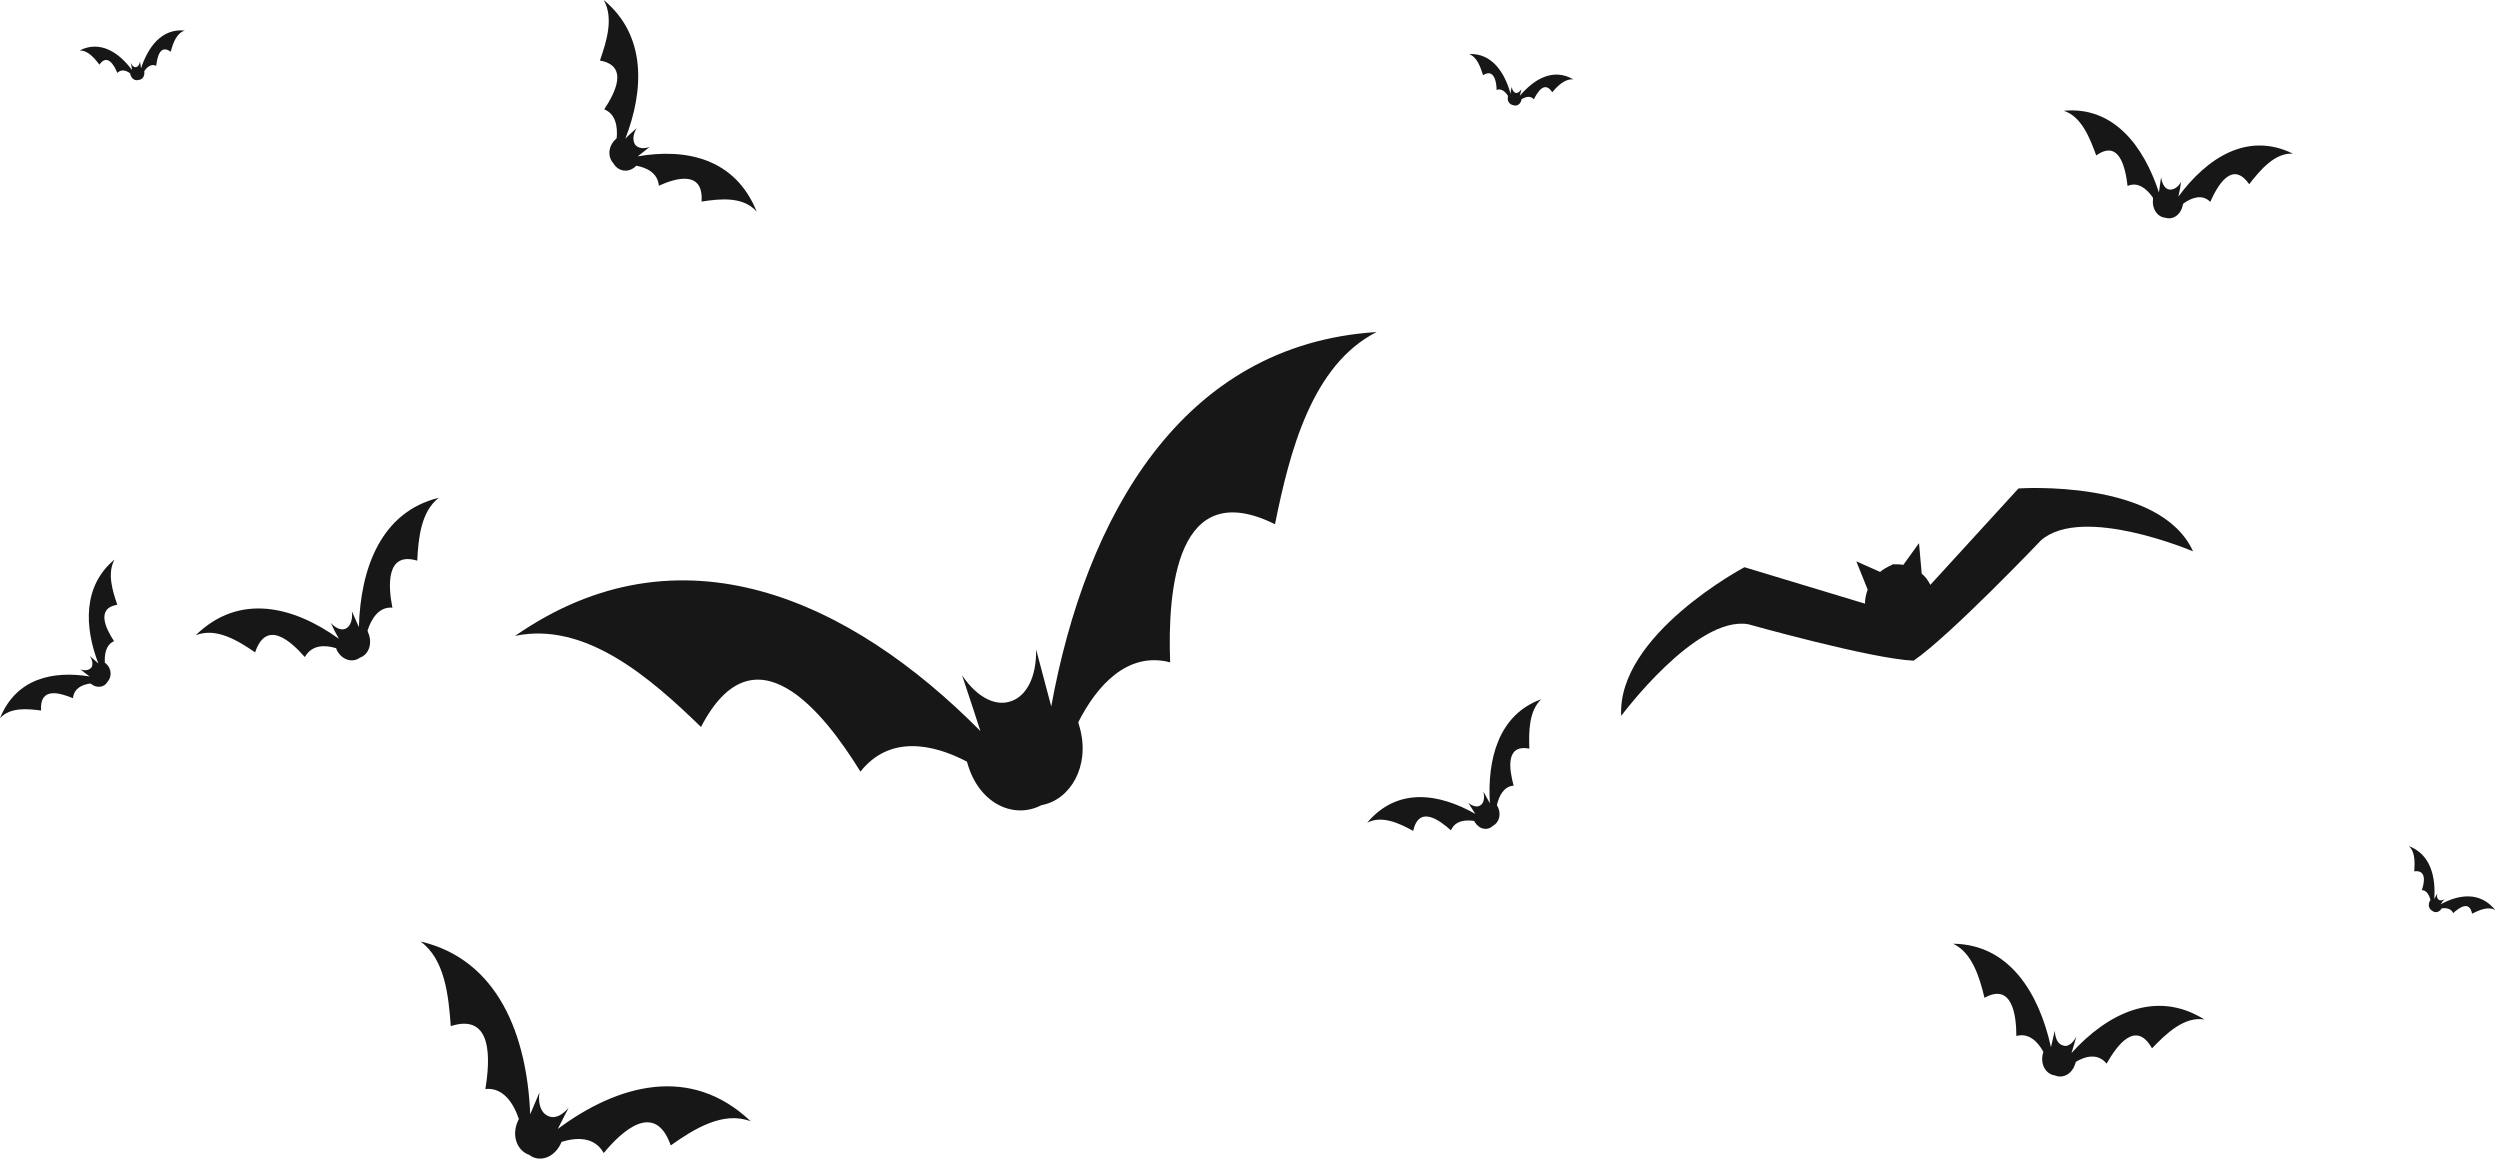 <svg width="384" height="178" viewBox="0 0 384 178" fill="none" xmlns="http://www.w3.org/2000/svg">
<path d="M290.443 86.853C290.36 86.853 290.277 86.944 290.194 86.944C289.695 87.215 289.197 87.485 288.782 87.846L285.129 86.222L286.873 90.554C286.624 91.277 286.458 91.999 286.458 92.721L267.945 87.124C267.945 87.124 248.352 97.505 249.017 109.962C249.017 109.962 260.473 94.526 268.526 95.88C268.526 95.88 287.454 101.206 293.929 101.477C299.492 97.686 313.522 82.972 313.522 82.972C319.914 77.465 336.85 84.687 336.85 84.687C331.786 73.493 310.035 75.028 310.035 75.028L296.503 89.832C296.171 89.2 295.756 88.569 295.175 88.117L294.76 83.423L292.352 86.763C291.854 86.673 291.273 86.673 290.692 86.673C290.692 86.763 290.526 86.763 290.443 86.853Z" fill="#171717"/>
<path d="M333.189 29.111C332.607 29.021 332.109 28.389 331.943 27.215C331.86 27.938 331.694 28.84 331.611 29.562C329.287 22.431 324.638 16.293 317 17.015C319.74 17.918 320.985 21.167 321.981 23.875C325.551 21.348 326.464 25.771 326.796 28.569C328.374 27.847 329.785 29.021 330.698 30.375V30.646C330.532 32.18 331.445 33.354 332.607 33.444C333.687 33.805 334.932 33.083 335.264 31.548L335.347 31.277C336.592 30.375 338.253 29.743 339.498 31.007C340.66 28.389 342.902 24.598 345.475 28.299C347.219 26.042 349.46 23.424 352.2 23.605C345.226 20.174 339 24.236 334.6 30.194C334.766 29.472 334.932 28.569 335.015 27.938C334.517 28.84 333.77 29.201 333.189 29.111Z" fill="#171717"/>
<path d="M316.853 160.574C316.189 160.393 315.69 159.671 315.607 158.317C315.441 159.129 315.192 160.122 315.026 160.844C313.2 152.54 308.634 145.047 300 144.957C302.906 146.311 304.068 150.102 304.815 153.262C309.049 150.915 309.713 155.88 309.713 159.129C311.623 158.588 313.034 160.032 313.864 161.567L313.781 161.837C313.366 163.553 314.279 164.997 315.607 165.177C316.853 165.719 318.264 164.997 318.762 163.372L318.845 163.101C320.339 162.199 322.249 161.747 323.577 163.372C325.155 160.574 328.06 156.602 330.551 161.025C332.709 158.768 335.532 156.06 338.604 156.602C331.132 151.908 323.66 155.699 318.181 161.747C318.43 161.025 318.679 160.032 318.928 159.22C318.264 160.483 317.434 160.844 316.853 160.574Z" fill="#171717"/>
<path d="M374.566 138.172C374.317 137.991 374.234 137.63 374.4 137.179C374.234 137.449 374.068 137.81 373.902 138.081C374.151 134.651 373.321 131.221 370 129.957C370.996 130.86 370.913 132.485 370.83 133.839C372.74 133.568 372.408 135.554 371.992 136.727C372.74 136.727 373.155 137.54 373.321 138.262L373.238 138.352C372.906 138.984 373.072 139.616 373.57 139.887C373.985 140.248 374.649 140.157 374.981 139.616L375.064 139.526C375.728 139.435 376.475 139.526 376.808 140.248C377.721 139.435 379.298 138.262 379.713 140.338C380.792 139.796 382.204 139.165 383.283 139.796C380.958 136.908 377.721 137.359 374.898 138.894C375.064 138.623 375.313 138.262 375.479 138.081C375.147 138.352 374.732 138.352 374.566 138.172Z" fill="#171717"/>
<path d="M232.783 14.262C232.534 14.172 232.285 13.901 232.202 13.36C232.119 13.631 232.036 14.082 232.036 14.443C231.123 11.103 229.13 8.124 225.644 8.305C226.889 8.756 227.387 10.291 227.802 11.554C229.462 10.471 229.877 12.547 229.877 13.811C230.625 13.54 231.206 14.082 231.621 14.714V14.804C231.455 15.526 231.87 16.068 232.451 16.158C232.949 16.339 233.53 16.068 233.696 15.346V15.255C234.277 14.894 235.025 14.623 235.606 15.255C236.187 14.082 237.266 12.367 238.428 14.172C239.259 13.179 240.338 12.096 241.666 12.186C238.511 10.381 235.606 12.186 233.447 14.714C233.53 14.443 233.613 13.992 233.696 13.721C233.364 14.172 233.032 14.353 232.783 14.262Z" fill="#171717"/>
<path d="M155.327 107.692C153.169 108.504 150.263 107.421 147.772 103.72C148.603 106.247 149.765 109.678 150.595 112.295C130.588 92.075 104.437 80.069 79.116 97.672C89.909 95.415 99.871 104.081 107.675 111.664C115.81 95.957 126.437 109.226 132.165 118.524C136.565 112.927 143.206 114.191 148.52 116.989L148.769 117.802C150.678 123.579 155.825 125.836 159.976 123.669C164.459 122.857 167.448 117.621 165.87 111.844L165.621 110.941C168.444 105.345 173.176 100.019 179.734 101.734C179.319 90.45 180.731 73.028 195.84 80.521C198.081 69.417 201.485 56.057 211.447 51.002C181.478 52.898 166.784 79.347 161.47 108.504C160.806 105.886 159.81 102.366 159.146 99.748C159.229 104.261 157.485 106.97 155.327 107.692Z" fill="#171717"/>
<path d="M97.547 22.206C97.215 21.665 97.132 20.762 97.796 19.679C97.297 20.13 96.55 20.762 96.052 21.304C98.958 13.811 99.29 5.416 92.731 0C94.309 2.798 93.147 6.409 92.15 9.298C96.633 10.11 94.475 14.263 92.814 16.79C94.558 17.512 94.89 19.408 94.724 21.213L94.558 21.394C93.396 22.477 93.313 24.102 94.226 25.095C94.89 26.268 96.384 26.63 97.547 25.637L97.713 25.456C99.29 25.727 101.033 26.539 101.199 28.525C103.773 27.352 108.09 26.088 107.758 30.962C110.663 30.511 114.15 30.15 116.226 32.497C112.905 24.282 105.35 22.748 97.962 24.012C98.543 23.56 99.207 23.019 99.788 22.567C98.792 22.928 97.962 22.748 97.547 22.206Z" fill="#171717"/>
<path d="M53.215 96.498C52.634 96.859 51.721 96.678 50.807 95.685C51.139 96.408 51.638 97.4 52.053 98.123C45.162 93.158 36.777 90.991 30.053 97.581C33.207 96.317 36.528 98.394 39.185 100.199C40.928 95.053 44.664 98.484 46.822 100.921C47.902 99.025 49.894 99.025 51.638 99.567L51.721 99.838C52.551 101.463 54.211 101.824 55.29 101.011C56.619 100.56 57.283 98.845 56.536 97.13L56.453 96.859C57.034 95.053 58.196 93.158 60.271 93.338C59.607 89.998 59.275 84.672 64.09 86.117C64.256 82.687 64.671 78.534 67.411 76.458C58.528 78.624 55.373 87.29 55.124 96.317C54.792 95.595 54.377 94.602 54.045 93.88C54.211 95.234 53.796 96.137 53.215 96.498Z" fill="#171717"/>
<path d="M227.434 123.658C227.019 124.019 226.272 123.928 225.524 123.297C225.856 123.838 226.272 124.47 226.604 125.012C221.041 121.852 214.649 120.859 210 126.366C212.241 125.192 214.981 126.456 217.057 127.63C217.97 123.658 221.041 125.914 222.868 127.539C223.532 126.005 225.109 125.914 226.438 126.095L226.521 126.275C227.268 127.449 228.513 127.63 229.343 126.817C230.256 126.366 230.672 125.012 230.007 123.838L229.924 123.658C230.256 122.213 231.004 120.769 232.498 120.679C231.834 118.242 231.17 114.27 234.905 114.992C234.822 112.374 234.822 109.215 236.732 107.409C230.173 109.756 228.43 116.617 228.845 123.387C228.513 122.845 228.181 122.123 227.849 121.581C228.098 122.665 227.849 123.387 227.434 123.658Z" fill="#171717"/>
<path d="M14.03 102.547C13.698 102.908 13.117 103.088 12.37 102.817C12.785 103.178 13.366 103.63 13.781 103.901C8.136 102.998 2.491 104.171 0 110.31C1.577 108.595 4.234 108.865 6.309 109.136C6.06 105.435 9.215 106.428 11.207 107.241C11.373 105.706 12.619 105.164 13.864 104.984L14.03 105.074C14.943 105.796 16.106 105.525 16.521 104.713C17.185 103.991 17.185 102.727 16.272 101.915L16.106 101.824C16.023 100.47 16.272 99.026 17.517 98.484C16.272 96.589 14.694 93.429 18.015 92.888C17.268 90.721 16.438 88.013 17.6 85.937C12.702 89.999 12.951 96.318 15.109 101.915C14.694 101.554 14.196 101.102 13.781 100.741C14.279 101.463 14.279 102.186 14.03 102.547Z" fill="#171717"/>
<path d="M84.015 171.331C83.184 170.88 82.603 169.706 82.852 167.811C82.437 168.804 81.856 170.158 81.441 171.151C80.943 159.054 76.543 147.41 64.588 144.611C68.324 147.319 68.905 152.916 69.237 157.61C75.713 155.534 75.298 162.755 74.551 167.269C77.29 166.998 78.868 169.435 79.698 171.873L79.532 172.234C78.535 174.491 79.449 176.747 81.275 177.379C82.769 178.553 85.011 177.921 86.09 175.754L86.256 175.393C88.581 174.671 91.32 174.581 92.732 177.108C95.554 173.678 100.618 169.074 103.026 175.935C106.596 173.407 111.079 170.609 115.313 172.234C106.098 163.478 94.89 166.547 85.675 173.407C86.173 172.414 86.837 171.151 87.335 170.158C86.09 171.602 84.928 171.873 84.015 171.331Z" fill="#171717"/>
<path d="M20.921 10.291C20.672 10.381 20.339 10.201 20.09 9.659C20.173 9.93 20.256 10.381 20.256 10.742C18.264 8.034 15.358 6.138 12.204 7.763C13.449 7.673 14.528 8.937 15.275 9.93C16.438 8.215 17.517 9.93 18.015 11.194C18.679 10.562 19.426 10.832 20.007 11.284V11.374C20.173 12.096 20.755 12.457 21.253 12.277C21.834 12.277 22.249 11.735 22.166 11.013V10.923C22.581 10.291 23.245 9.749 23.992 10.11C24.158 8.756 24.573 6.77 26.234 7.944C26.566 6.59 27.147 5.055 28.392 4.694C24.822 4.333 22.747 7.222 21.668 10.471C21.585 10.201 21.585 9.749 21.502 9.478C21.419 9.93 21.17 10.291 20.921 10.291Z" fill="#171717"/>
</svg>

